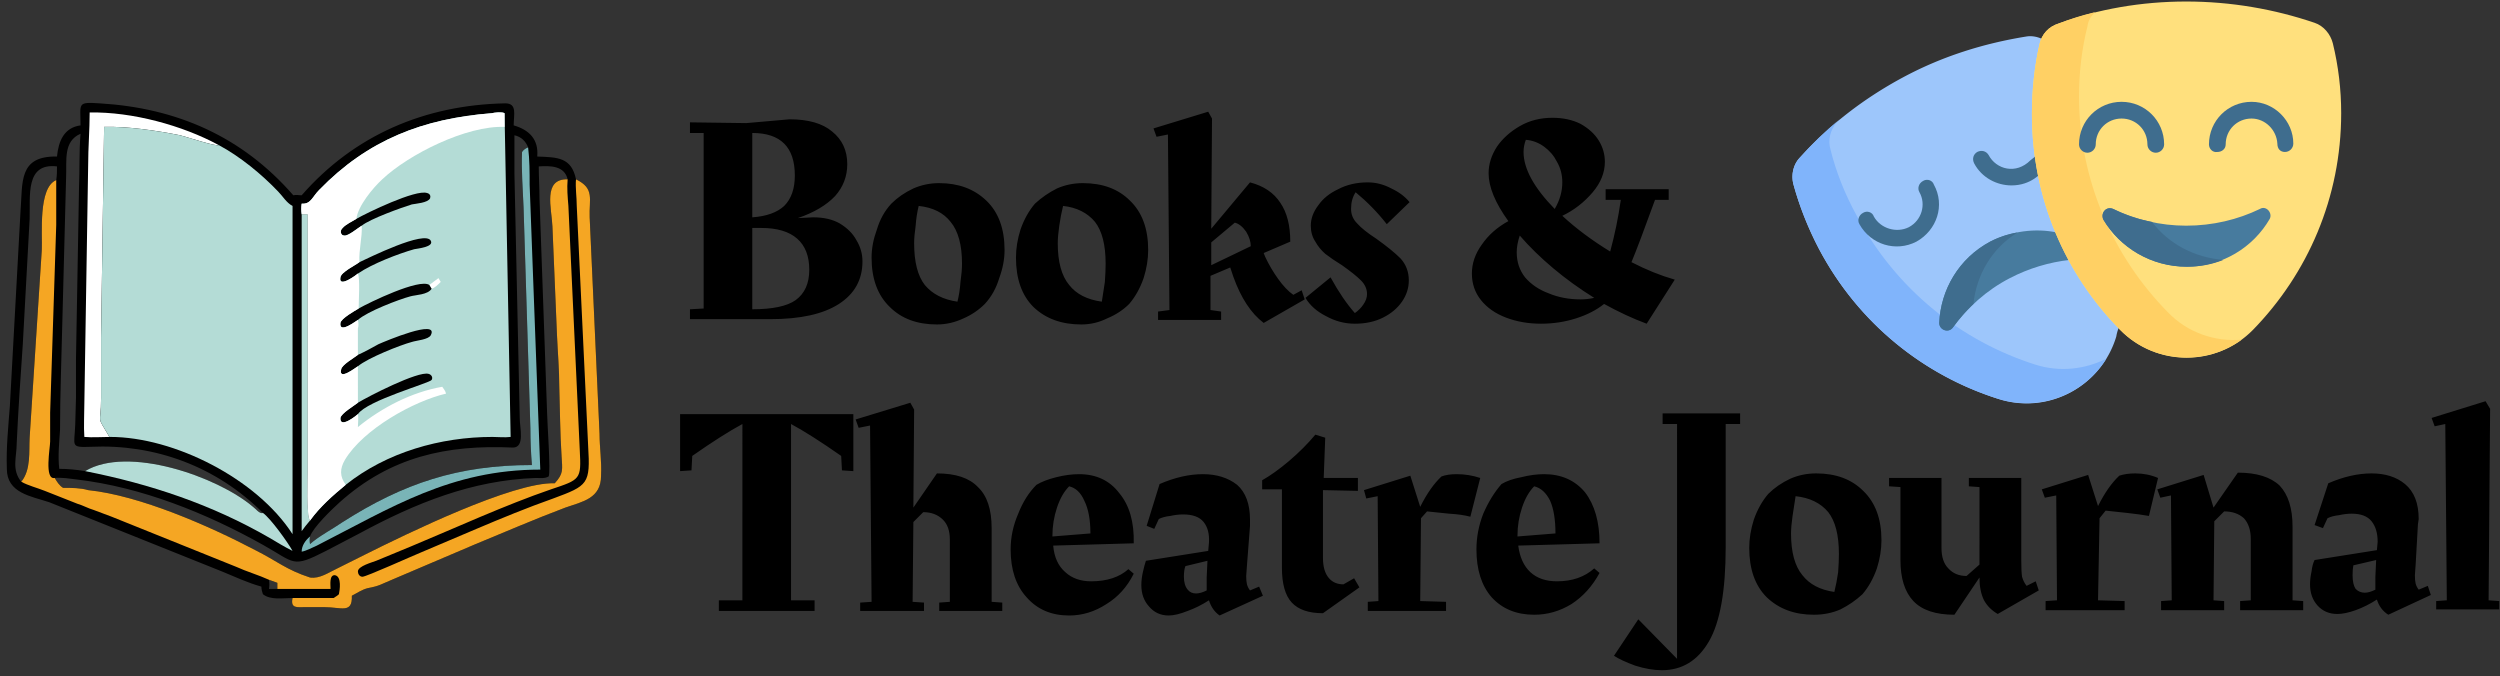 <svg xmlns="http://www.w3.org/2000/svg" width="329" height="89" version="1.2"><rect width="100%" height="100%" fill="#333333" stroke="none"/><style>.c{fill:#3f6d8e}.d{fill:#477b9e}.g{fill:#b4dcd6}.i{fill:#fff}</style><path d="M268.5 15q0-3 .4-5.8c.2-1.7.4-2.7.4-2.7l-.6-1.4c-.7-.3-1.4-.4-2-.3-5.6.9-11.1 2.6-16.3 5.4-5.2 2.8-9.7 6.3-13.5 10.5-.9.9-1.2 2.3-.9 3.5q1.2 4.4 3.4 8.6c5.2 9.8 13.8 16.6 23.6 19.7 6.5 2.1 13.5-1.6 15.5-8.2q.1-.6.3-1.1v-1.3A40.16 40.16 0 0 1 268.5 15z" style="fill:#9dc6fb"/><path d="M267.9 48c-9.8-3.1-18.4-9.9-23.6-19.7q-2.3-4.2-3.4-8.6c-.4-1.3 0-2.6.8-3.6l.4-.4q-2.8 2.3-5.2 5c-.9.9-1.2 2.3-.9 3.5q1.2 4.4 3.4 8.6c5.2 9.8 13.8 16.6 23.6 19.7 5.5 1.7 11.3-.6 14.2-5.3-2.8 1.4-6.1 1.8-9.3.8z" style="fill:#80b4fb"/><path d="M244.7 29.5c-.3-.5-.1-1.2.5-1.5.5-.3 1.2-.1 1.4.5.9 1.6 3 2.2 4.6 1.4 1.7-.9 2.3-3 1.4-4.6-.3-.5-.1-1.2.5-1.5.5-.3 1.2-.1 1.4.5 1.5 2.7.4 6-2.3 7.5-2.7 1.4-6 .4-7.5-2.3z" class="c"/><path d="M270.7 30.6c-2.8-.6-6-.2-8.8 1.2-4.1 2.2-6.5 6.3-6.7 10.7 0 .9 1.2 1.4 1.8.6 1.9-2.6 4.4-4.9 7.5-6.5 2.5-1.3 5.2-2.1 7.9-2.4q-1-1.7-1.7-3.6z" class="d"/><path d="M265.5 30.6q-1.9.3-3.6 1.2c-4.1 2.2-6.5 6.3-6.7 10.7 0 .9 1.2 1.4 1.8.6q1.2-1.7 2.7-3.1c.4-3.8 2.4-7.3 5.8-9.4zM264.7 24.4c-1.9 0-3.9-1-4.9-2.9-.3-.6-.1-1.2.4-1.5.6-.3 1.2-.1 1.5.4 1 1.9 3.6 2.6 5.5.7l.5-.4c.4-.5 1.1-.5 1.5 0 .4.4.4 1.1 0 1.5-.6.6-1.9 2.2-4.5 2.2z" class="c"/><path d="M307 5.7c-.3-1.2-1.2-2.3-2.4-2.7-5.3-1.8-11-2.8-16.9-2.8-5.9 0-11.6 1-16.8 2.9-1.3.4-2.2 1.4-2.5 2.7q-1 4.4-1 9.2c0 11.1 4.4 21.1 11.6 28.4 4.8 4.9 12.7 4.9 17.5 0 7.2-7.4 11.6-17.4 11.6-28.5q0-4.7-1.1-9.2z" style="fill:#ffe07d"/><path d="M285.3 41.1c-7.2-7.3-11.7-17.4-11.7-28.4q0-4.8 1.1-9.2c.1-.8.5-1.4 1-1.9q-2.5.6-4.8 1.5c-1.3.4-2.2 1.4-2.5 2.7q-1 4.4-1 9.2c0 11.1 4.4 21.1 11.6 28.4 4.3 4.4 11.2 4.8 16 1.3-3.5.3-7.1-.9-9.7-3.6z" style="fill:#ffd064"/><path d="M297.4 27.5c-2.9 1.4-6.2 2.2-9.7 2.2-3.4 0-6.7-.8-9.6-2.2-.9-.4-1.7.5-1.3 1.4 2.2 3.7 6.3 6.2 11 6.2 4.6 0 8.7-2.5 10.9-6.3.4-.8-.5-1.8-1.3-1.3z" class="d"/><path d="M283.2 29.2q-2.7-.5-5.1-1.7c-.9-.4-1.7.5-1.3 1.4 2.2 3.7 6.3 6.2 11 6.2 1.7 0 3.3-.3 4.8-.9-3.8-.3-7.2-2.1-9.4-5zM300.7 20c-.6 0-1-.4-1-1.1-.1-1.8-1.6-3.3-3.4-3.3-1.9 0-3.4 1.5-3.4 3.4 0 .6-.5 1-1.1 1-.6.1-1.1-.4-1.1-1 0-3.1 2.5-5.6 5.6-5.6 3 0 5.5 2.5 5.5 5.5 0 .6-.5 1.1-1.1 1.1zM283.7 20.1c-.6 0-1.1-.5-1.1-1.1 0-1.9-1.5-3.4-3.4-3.4s-3.4 1.5-3.4 3.4c0 .6-.5 1.1-1.1 1.1-.6 0-1.1-.5-1.1-1.1 0-3.1 2.5-5.6 5.6-5.6 3.1 0 5.6 2.5 5.6 5.6 0 .6-.5 1.1-1.1 1.1z" class="c"/><path d="M107 28.6q2.1 0 3.5.8 1.5.9 2.2 2.2.8 1.3.8 2.8 0 3.6-3.1 5.6-3.1 2-9 2H90.8v-1.3l1.8-.1V17.5h-1.8v-1.4l7.4.1 5.7-.5q3.7 0 5.6 1.6 2 1.6 2 4.3 0 2.4-1.6 4.2-1.7 1.8-4.9 2.9zm-2.4-5.5q0-2.8-1.4-4.2-1.4-1.4-4.2-1.4v11.1q2.8-.2 4.2-1.5 1.4-1.4 1.4-4zM99 40.7q4 0 5.7-1.2 1.8-1.3 1.8-4t-1.6-4.1q-1.6-1.4-4.7-1.4H99zm24.6-16.6q3.8 0 6.2 2.3 2.4 2.3 2.4 6.5 0 1.8-.7 3.7-.6 2-1.9 3.4-1.2 1.2-2.8 1.9-1.7.8-3.5.8-3.9 0-6.2-2.3-2.4-2.3-2.4-6.5 0-1.8.7-3.7.6-2 1.9-3.4 1.2-1.2 2.9-2 1.6-.7 3.4-.7zm-3.3 7.9q0 3.7 1.4 5.5 1.5 1.8 4.3 2.2.3-1.2.4-2.6.2-1.4.2-2.4 0-3.7-1.5-5.5-1.4-1.8-4.2-2.1-.3 1.2-.4 2.6-.2 1.4-.2 2.3zm22.2-7.9q3.9 0 6.2 2.3 2.4 2.3 2.4 6.5 0 1.8-.6 3.7-.7 2-1.9 3.4-1.2 1.2-2.9 1.9-1.6.8-3.4.8-3.9 0-6.3-2.3-2.3-2.3-2.3-6.5 0-1.8.6-3.7.7-2 1.9-3.4 1.3-1.2 2.9-2 1.6-.7 3.4-.7zm-3.3 7.9q0 3.7 1.5 5.5 1.4 1.8 4.3 2.2.2-1.2.4-2.6.1-1.4.1-2.4 0-3.7-1.4-5.5-1.5-1.8-4.2-2.1-.3 1.2-.5 2.6-.2 1.4-.2 2.3zm32.1 6.2.4 1.2-5.4 3.1q-2.5-1.9-4-6.1l-.4-1.2-2.6 1.1v4.5l1.4.2v1.1h-8.3V41l1.5-.2-.2-23.1-1.5.3-.4-1.1 7.2-2.2.5.9-.1 14.5 5.1-6.1q2.7.7 4 2.7 1.3 1.9 1.3 5.1l-3.5 1.5.2.5q.7 1.5 1.7 2.9t2 2.1zm-11.9-6.3v3l5.2-2.5q0-.9-.6-1.9-.7-1-1.5-1.2zm18.4-4.4q0 1.1.8 1.9.8.9 2.5 2 2.1 1.5 3.2 2.6 1.1 1.2 1.1 2.9 0 1.5-.9 2.8-.9 1.3-2.5 2.1t-3.7.8q-2 0-3.8-1-1.8-.9-2.7-2.4l3.3-2.7q1.6 2.9 3.2 4.7.7-.5 1.1-1.1.5-.7.5-1.4 0-1-.8-1.8t-2.5-2q-1.3-.8-2.2-1.5-.8-.7-1.3-1.6-.6-.9-.6-2.1 0-1.4 1-2.7.9-1.3 2.6-2.1 1.7-.9 3.9-.9 1.6 0 3.1.8 1.5.7 2.4 1.8l-3 2.9q-1.8-2.3-4.1-4.2-.6.9-.6 2.2zM176.5 42zm43.9-5.2-3.7 5.8q-2.7-1-5.6-2.6-1.5 1.2-3.7 1.9t-4.6.7q-2.5 0-4.6-.8-2.1-.8-3.3-2.3-1.2-1.5-1.2-3.5t1.3-3.8q1.3-1.9 3.5-3.1-2.6-3.6-2.6-6.3 0-1.8 1.1-3.5 1.1-1.6 3-2.7t4.3-1.1q2.1 0 3.7.8 1.6.9 2.4 2.2.8 1.3.8 2.8 0 2.1-1.6 4-1.7 2-4 3.1 2.7 2.5 6.3 4.7.9-3.3 1.4-6.8h-2v-1.4h8.3v1.4h-1.8q-2.1 5.8-3.1 8.2 2.9 1.5 5.7 2.3zM205.6 24q0-1.5-.7-2.7-.6-1.2-1.7-2t-2.4-.9q-.3.8-.3 1.6 0 3.3 4.1 7.5 1-1.7 1-3.5zm4.2 15.2q-2.9-1.8-5.4-3.9-2.5-2.1-4.4-4.3-.4 1.2-.4 2.2 0 1.9 1.1 3.3 1.2 1.4 3.1 2.1 1.9.8 4.2.8.9 0 1.8-.2zM89.5 54.5h22.8V62l-1.5-.1-.1-1.9q-4-2.8-6.6-4.2V79h3.1v1.4H94.6V79h3.1V55.8q-2.6 1.4-6.6 4.2l-.1 1.9-1.5.1zm41 24.7 1.4.1v1.1h-8.3v-1.1l1.4-.1V71q0-1.7-.9-2.6-1-1-2.6-1l-1.3 1.3-.1 10.5 1.5.1v1.1h-8.4v-1.1l1.5-.1-.2-23.2-1.5.3-.4-1.1 7.2-2.2.5.9-.1 12.9 3.1-4.5q3.7 0 5.4 1.8 1.8 1.7 1.8 5.4zM142 62.4q3.4 0 5.3 2.5 2 2.4 1.9 6.6l-10.6.3q.2 2.3 1.6 3.5 1.3 1.2 3.4 1.2 3.1 0 4.9-1.6l.7.6q-1.3 2.6-3.6 4-2.3 1.5-4.9 1.5-3.5 0-5.6-2.4-2.1-2.3-2.1-6.3 0-2.4 1-4.7.9-2.3 2.4-3.8 1-.6 2.6-1t3-.4zm-3.5 8.2 5-.4q0-2.7-.8-4.3-.7-1.6-2-1.9-1 1-1.6 2.8-.6 1.8-.6 3.7zm27.2 6.6.5 1.2-5.7 2.6q-1-.7-1.4-2-1.4.9-2.8 1.4-1.5.6-2.5.6-1.6 0-2.6-1.2-1-1.1-1-2.8 0-.8.2-1.7.2-.9.4-1.5l8.2-1.3.1-1.1q.1-1.7-.7-2.7-.8-1-2.7-1-.8 0-1.7.2-.9.1-1.5.4l-.6 1.3-1-.4 1.7-5.5q3-1.3 5.7-1.3t4.5 1.4q1.7 1.5 1.7 4.6v.8l-.4 5.2-.1 1.4q0 .7.1 1.1.1.4.4.8zm-8.3.9q.6 0 1.4-.4V76l.1-2.2-2.9.7q-.2.5-.2 1.4 0 1.1.5 1.7.4.5 1.1.5zm20.8-2 .7 1.2-4.8 3.4q-2.8 0-4.1-1.4-1.3-1.4-1.3-4.6V64.4h-2.6v-1.2q1.6-.9 3.5-2.5 2-1.7 3.5-3.5l1.3.4-.2 5.3h4.5v1.7l-4.6-.1v8.9q0 1.8.8 2.7.7.8 1.9.8zm9.6-8.8-.8.9-.1 10.9 3.4.1v1.2H180v-1.2l1.4-.1-.1-13.8-1.5.3-.3-1.1 6.1-1.9 1.3 4.1q1.3-2.6 2.8-4 .8-.3 2-.3 1.6 0 3.1.5l-1.3 5.1q-1.1-.3-2.8-.4-1.8-.2-2.9-.3zm15.4-4.9q3.4 0 5.4 2.4 1.9 2.5 1.9 6.7l-10.7.3q.3 2.3 1.6 3.5 1.3 1.2 3.5 1.2 3 0 4.9-1.7l.7.6q-1.4 2.6-3.7 4.1-2.3 1.4-4.9 1.4-3.5 0-5.6-2.3-2-2.3-2-6.3 0-2.4.9-4.7 1-2.3 2.4-3.9 1-.6 2.6-.9 1.6-.4 3-.4zm-3.5 8.2 5-.4q0-2.7-.7-4.3-.8-1.6-2.1-1.9-1 1-1.6 2.8-.6 1.8-.6 3.7zm19.1-16.2H229v1.4h-1.9V72q0 8.6-2.2 12.4-2.2 3.8-6.2 3.8-1.6 0-3.5-.6-1.9-.7-2.8-1.3l3.2-4.8 5.1 5.2V55.8h-1.9zm20.2 7.9q3.9 0 6.2 2.3 2.4 2.3 2.4 6.5 0 1.8-.6 3.7-.7 2-1.9 3.4-1.3 1.2-2.9 2-1.6.7-3.5.7-3.8 0-6.2-2.3-2.3-2.3-2.3-6.5 0-1.8.6-3.7.7-2 1.9-3.4 1.2-1.2 2.9-2 1.6-.7 3.4-.7zm-3.3 7.9q0 3.7 1.5 5.5 1.4 1.8 4.2 2.2.3-1.2.5-2.6.1-1.4.1-2.4 0-3.7-1.4-5.5-1.5-1.8-4.3-2.1-.2 1.2-.4 2.6-.2 1.4-.2 2.3zm32.2 6.3.4 1.2-5.4 3.1q-1.2-.7-1.8-1.8-.6-1.2-.6-3l-3.3 4.9q-3.7 0-5.4-1.8-1.7-1.8-1.7-5.4v-9.6l-1.5-.1v-1.1h6.9v9.2q0 1.8.9 2.7.9 1 2.4 1l1.7-1.5V64.1l-1.4-.1v-1.1h6.9v10.9q0 1.4.1 2.1.2.7.6 1.2zm9.2-9.3-.8 1-.2 10.8 3.5.1v1.2h-10.4v-1.2l1.5-.1-.1-13.8-1.5.3-.4-1.1 6.1-1.9 1.3 4.1q1.3-2.6 2.8-4 .9-.3 2.1-.3 1.6 0 3 .6l-1.2 5q-1.1-.2-2.9-.4-1.7-.2-2.8-.3zM301.7 79l1.4.1v1.2h-8.3v-1.2l1.4-.1v-8.1q0-1.7-.9-2.7-1-.9-2.6-.9l-1.3 1.3-.1 10.4 1.4.1v1.2h-8.3v-1.2l1.4-.1-.1-13.8-1.4.3-.4-1.1 6.1-1.9 1.3 4.3 3.2-4.6q3.7 0 5.5 1.7 1.7 1.8 1.7 5.4zm17.8-1.9.4 1.2-5.6 2.6q-1.1-.7-1.5-2-1.4.9-2.8 1.4-1.4.5-2.4.5-1.6 0-2.6-1.1t-1-2.8q0-.8.2-1.7.1-.9.4-1.5l8.2-1.3.1-1.1q0-1.7-.8-2.7-.8-1-2.6-1-.8 0-1.7.2-.9.1-1.5.4l-.6 1.3-1.1-.4 1.8-5.5q3-1.3 5.7-1.3t4.4 1.4q1.8 1.5 1.8 4.6l-.1.7-.3 5.3-.1 1.4q0 .7.1 1.1.1.4.4.8zm-8.3.9q.6 0 1.4-.4V75.9l.1-2.2-3 .7q-.1.5-.1 1.3 0 1.2.4 1.8.5.5 1.2.5zm9.4 2.2v-1.1l1.4-.1-.2-23.2-1.4.3-.4-1.1 7.1-2.2.6 1-.2 25.2 1.4.1v1.1zM10.6 16.5c0-2.9-.5-3.1 2.5-2.9 10.2.6 18.8 4.4 25.5 12.1.4-.1.7 0 1.1 0 6.9-7.9 16.2-11.9 26.8-12.1 1.6 0 1.1 1.5 1.1 2.9 2.1.6 3.3 1.9 3.1 4.1 2.7.1 4.5.1 5.1 3 2.5 1.2 1.7 2.6 1.8 5l1.3 28.5c0 1.8.3 3.6.2 5.5 0 3-2.4 3.4-4.7 4.2-4 1.5-7.9 3.2-11.8 4.8l-10.8 4.6c-1.7.7-1.8.9-3.4 1.2-.8.2-1.5.7-2.1 1 .1 2.4-1.4 1.5-3.6 1.5h-2.6c-1 0-1.9.2-1.6-1.2-1.3 0-2.9.3-3.9-.5-.1-.3-.2-.6-.2-1-1.8-.5-3.5-1.3-5.2-2L6.5 66.1C4.1 65.3.9 64.9.9 61.7c-.1-2.8.2-5.6.4-8.3l1.4-25.6c.3-3.8-.3-7.3 4.8-7.2.2-2 .9-3.8 3.1-4.1zm60.3 5.4c0 1.4.1 2.8.1 4.3l1 28.2c0 1 .5 7.8.2 8.3-.5.3-1.1.2-1.7.2-8.4.3-15.8 3.3-23.2 7.3l-4.4 2.3c-4.5 2.3-4 1.6-8.3-.8-7.5-4.2-16-7.6-24.5-8.6-.8-.1-2.1-.3-2.9-.2.3.5.6 1 1.1 1.3 1.1 0 2.3 0 3.3.3 6.8.7 15.9 4.7 22 7.9 2.8 1.4 4.1 2.6 7.2 3.6 1.3.2 2.5-.7 3.6-1.2L48 73c5.4-2.7 19.5-9.6 25-9.4 1.2-1.3 1-1.8.9-3.6-.2-3.1-.2-6-.3-9.1 0-2.3-.2-4.5-.3-6.8l-.6-14.3c-.1-2.4-1.3-6.3 2-6.2-.4-1.8-2.3-1.8-3.8-1.7zm-3.2-4.1v5.1l.7 32.2c0 1.2.7 3.8-.9 3.8-8.7-.4-16.1 1.2-22.8 7.2-1 .9-3.5 3.3-3.9 4.5q-.1.5 0 1c1.1-1 3-2 4.3-2.9 8-5.1 15.2-7.5 24.9-7.5q-.2-2.4-.2-4.8l-.9-29.1c-.1-2.4-.3-4.9-.2-7.3.2-.3.5-.5.8-.6-.3-.8-.9-1.4-1.8-1.6zM7.8 61.7c1.1 0 2.2.1 3.4.3 5.6-3.4 17.4.7 22.1 4.7.3.2.9 1 1.3.8-6.1-6.1-14.2-9.1-22.7-8.7-2.7.1-2.1-.1-2-2.9l.1-3.6v-5.1l.4-22.6c.1-2.3 0-4.6.2-7-2.3 1-1.8 3.5-1.9 5.7l-.5 19.2c-.1 4.7-.3 9.4-.3 14.1-.1 1.6-.3 3.4-.1 5.1zm-5 1.7c1.3-1.6 1-4 1.1-5.8l1.6-24.7c.1-2.1-.5-8.2 1.9-9.2.1-.6.1-1.2.1-1.8-4.2-.5-3.5 3.9-3.6 6.9L3 45.3c-.3 4.3-.6 8.7-.8 13 0 1.9-.7 3.5.6 5.1zm32.6 12.9q.1.6 0 1.2h1.1v-.8q-.5-.2-1.1-.4z"/><path d="M39.7 28.2h.8v33.7c0 1-.2 6 .3 6.6q-.6.7-1.1 1.4zM11.2 62c5.6-3.4 17.4.7 22.1 4.7.3.2.9 1 1.3.8 1 .7 3.3 3.9 3.9 5-1-.5-2-1.1-3-1.7-7.6-4.4-15.7-7.1-24.3-8.8z" class="g"/><path d="M69.5 19.4c.2 1.6.2 3.3.2 4.9l1.4 37.5c-11.8 0-19.6 5-29.4 10-.7.3-1.4.7-2 .8 0-.8.5-1.5 1.1-2q-.1.5 0 1c1.1-1 3-2 4.3-2.9 8-5.1 15.2-7.5 24.9-7.5q-.2-2.4-.2-4.8l-.9-29.1c-.1-2.4-.3-4.9-.2-7.3.2-.3.5-.5.8-.6z" style="fill:#79b4b7"/><path d="M11.8 14.8c5.6-.1 12.2 1.7 17 4.3-.4.2-4.3-1.1-5.1-1.3-3-.6-7-1.2-10-1.1l-.4 27.7v8c0 3.8-.7 2 1.1 5.1h.1c-1.2 0-2.3.1-3.4 0-.1-1.4 0-2.9 0-4.4l.5-31.3c0-2.4.2-4.7.2-7z" class="i"/><path d="M74.7 23.6c-.1 1.2 0 2.3.1 3.5l1.5 32.2c.2 3.8.1 3.8-3.8 5.1-6.1 2.1-12.4 5-18.4 7.5l-4.6 1.9c-.5.2-2.4.7-2.4 1.4 0 .3.2.7.6.7.5 0 6.7-2.8 7.7-3.2l7.3-3.1c3.3-1.4 6.7-2.8 10.1-4 4.6-1.7 4.9-1.9 4.6-6.9l-1.5-31.6c0-1.2-.2-2.4-.1-3.5 2.5 1.2 1.7 2.6 1.8 5l1.3 28.5c0 1.8.3 3.6.2 5.5 0 3-2.4 3.4-4.7 4.2-4 1.5-7.9 3.2-11.8 4.8l-10.8 4.6c-1.7.7-1.8.9-3.4 1.2-.8.2-1.5.7-2.1 1 .1 2.4-1.4 1.5-3.6 1.5h-2.6c-1 0-1.9.2-1.6-1.2h5.4c.3-.2.5-.3.7-.5.1-.5.4-2.3-.5-2.5-.8-.1-.6 1.3-.6 1.8h-7v-.8q-.5-.2-1.1-.4c-1.3-.6-3-1.1-4.3-1.7L14.7 68l-2.4-.9c-.7-.2-1.4-.6-2.1-.8l-4.3-1.7c-1-.4-2.2-.7-3.1-1.2 1.3-1.6 1-4 1.1-5.8l1.6-24.7c.1-2.1-.5-8.2 1.9-9.2v5.9l-.8 24.7v3.8c0 .8-.8 5.1.6 4.8.3.5.6 1 1.1 1.3 1.1 0 2.3 0 3.3.3 6.8.7 15.9 4.7 22 7.9 2.8 1.4 4.1 2.6 7.2 3.6 1.3.2 2.5-.7 3.6-1.2L48 73c5.4-2.7 19.5-9.6 25-9.4 1.2-1.3 1-1.8.9-3.6-.2-3.1-.2-6-.3-9.1 0-2.3-.2-4.5-.3-6.8l-.6-14.3c-.1-2.4-1.3-6.3 2-6.2z" style="fill:#f5a623"/><path d="M13.7 16.7c3-.1 7 .5 10 1.1.8.2 4.7 1.5 5.1 1.3 2.8 1.5 5.6 3.8 7.8 6.1.6.6 1.1 1.5 1.9 1.9v43.2c-4.7-7.3-15.6-12.8-24-12.8h-.1c-1.8-3.1-1.1-1.3-1.1-5.1v-8zM39.7 26.8c1.2.1 1.4-.9 2.3-1.8 6.4-6.6 13.7-9.4 22.7-10.1.4-.1 1.4-.2 1.7 0v.2l.8 42.4c-.8.1-1.6 0-2.4 0-6.8 0-13.9 2-19.3 6.3-1.7 1.4-3.4 2.9-4.7 4.7-.5-.6-.3-5.6-.3-6.6V28.2h-.8q-.1-.7 0-1.4z" class="g"/><path d="m56.5 37.5 1.2-.9q.2.3.3.5c-.4.4-.8.8-1.2.9q-.1-.2-.3-.5z" class="i"/><path d="M46.9 28.8c1.4-.8 7.8-3.9 9.3-3.4.4.1.5.4.4.7-.3.6-1.9.7-2.4.8-1.3.4-5.5 1.9-6.6 2.8-.5.3-1.8 1.4-2.3 1.3-.5 0-.6-.7-.2-1 .3-.4 1.3-.9 1.8-1.2zM47.2 40.6c1.4-.8 8-4 9.3-3.1q.2.3.3.5c-.5.8-2.1.8-2.8 1-1.5.4-5.7 2-6.9 3.1-.2.1-2.5 1.9-2.3.4.1-.6 1.9-1.6 2.4-1.9zM47.3 34.5c1.1-.5 8.7-4.3 9.4-2.8.4.8-1.7 1-2.2 1.1-2.1.6-5.5 1.9-7.4 3.2-.1.1-2.6 2-2.3.5.1-.7 2-1.6 2.5-2zM47.1 46.7c.9-.4 1.8-.9 2.7-1.4.9-.4 8-3.4 6.9-1.2-.3.6-1.9.7-2.5.9-1.5.4-5.8 2.1-7.1 3.2-.2.1-2.6 2-2.2.4.1-.6 1.7-1.5 2.2-1.9zM47.1 53c1.3-.8 7.9-4.2 9.3-3.8.4.1.6.5.4.8-.2.4-8.5 2.7-9.7 4.5-.1.1-2.4 2-2.3.5.1-.6 1.8-1.6 2.3-2z"/><path d="M39.7 26.8c1.2.1 1.4-.9 2.3-1.8 6.4-6.6 13.7-9.4 22.7-10.1.4-.1 1.4-.2 1.7 0v1.8c-5-.2-12.6 3.6-16.1 6.9-1.2 1.1-3.2 3.5-3.4 5.2-.5.3-1.5.8-1.8 1.2-.4.3-.3 1 .2 1 .5.1 1.8-1 2.3-1.3.1 1.5-.4 3.2-.3 4.8-.5.4-2.4 1.3-2.5 2-.3 1.5 2.2-.4 2.3-.5.3.6.1 3.7.1 4.6-.5.3-2.3 1.3-2.4 1.9-.2 1.5 2.1-.3 2.3-.4.1.4.1.8 0 1.1v3.5c-.5.4-2.1 1.3-2.2 1.9-.4 1.6 2-.3 2.2-.4V53c-.5.4-2.2 1.4-2.3 2-.1 1.5 2.2-.4 2.3-.5.1.5 0 1.2 0 1.7 3.2-2.6 7.1-4.6 11.1-5.3.2.3.4.5.5.9-4.3 1-10.9 4.7-13.3 8.7-.7 1.2-.7 2.2.1 3.3-1.7 1.4-3.4 2.9-4.7 4.7-.5-.6-.3-5.6-.3-6.6V28.2h-.8q-.1-.7 0-1.4z" class="i"/></svg>